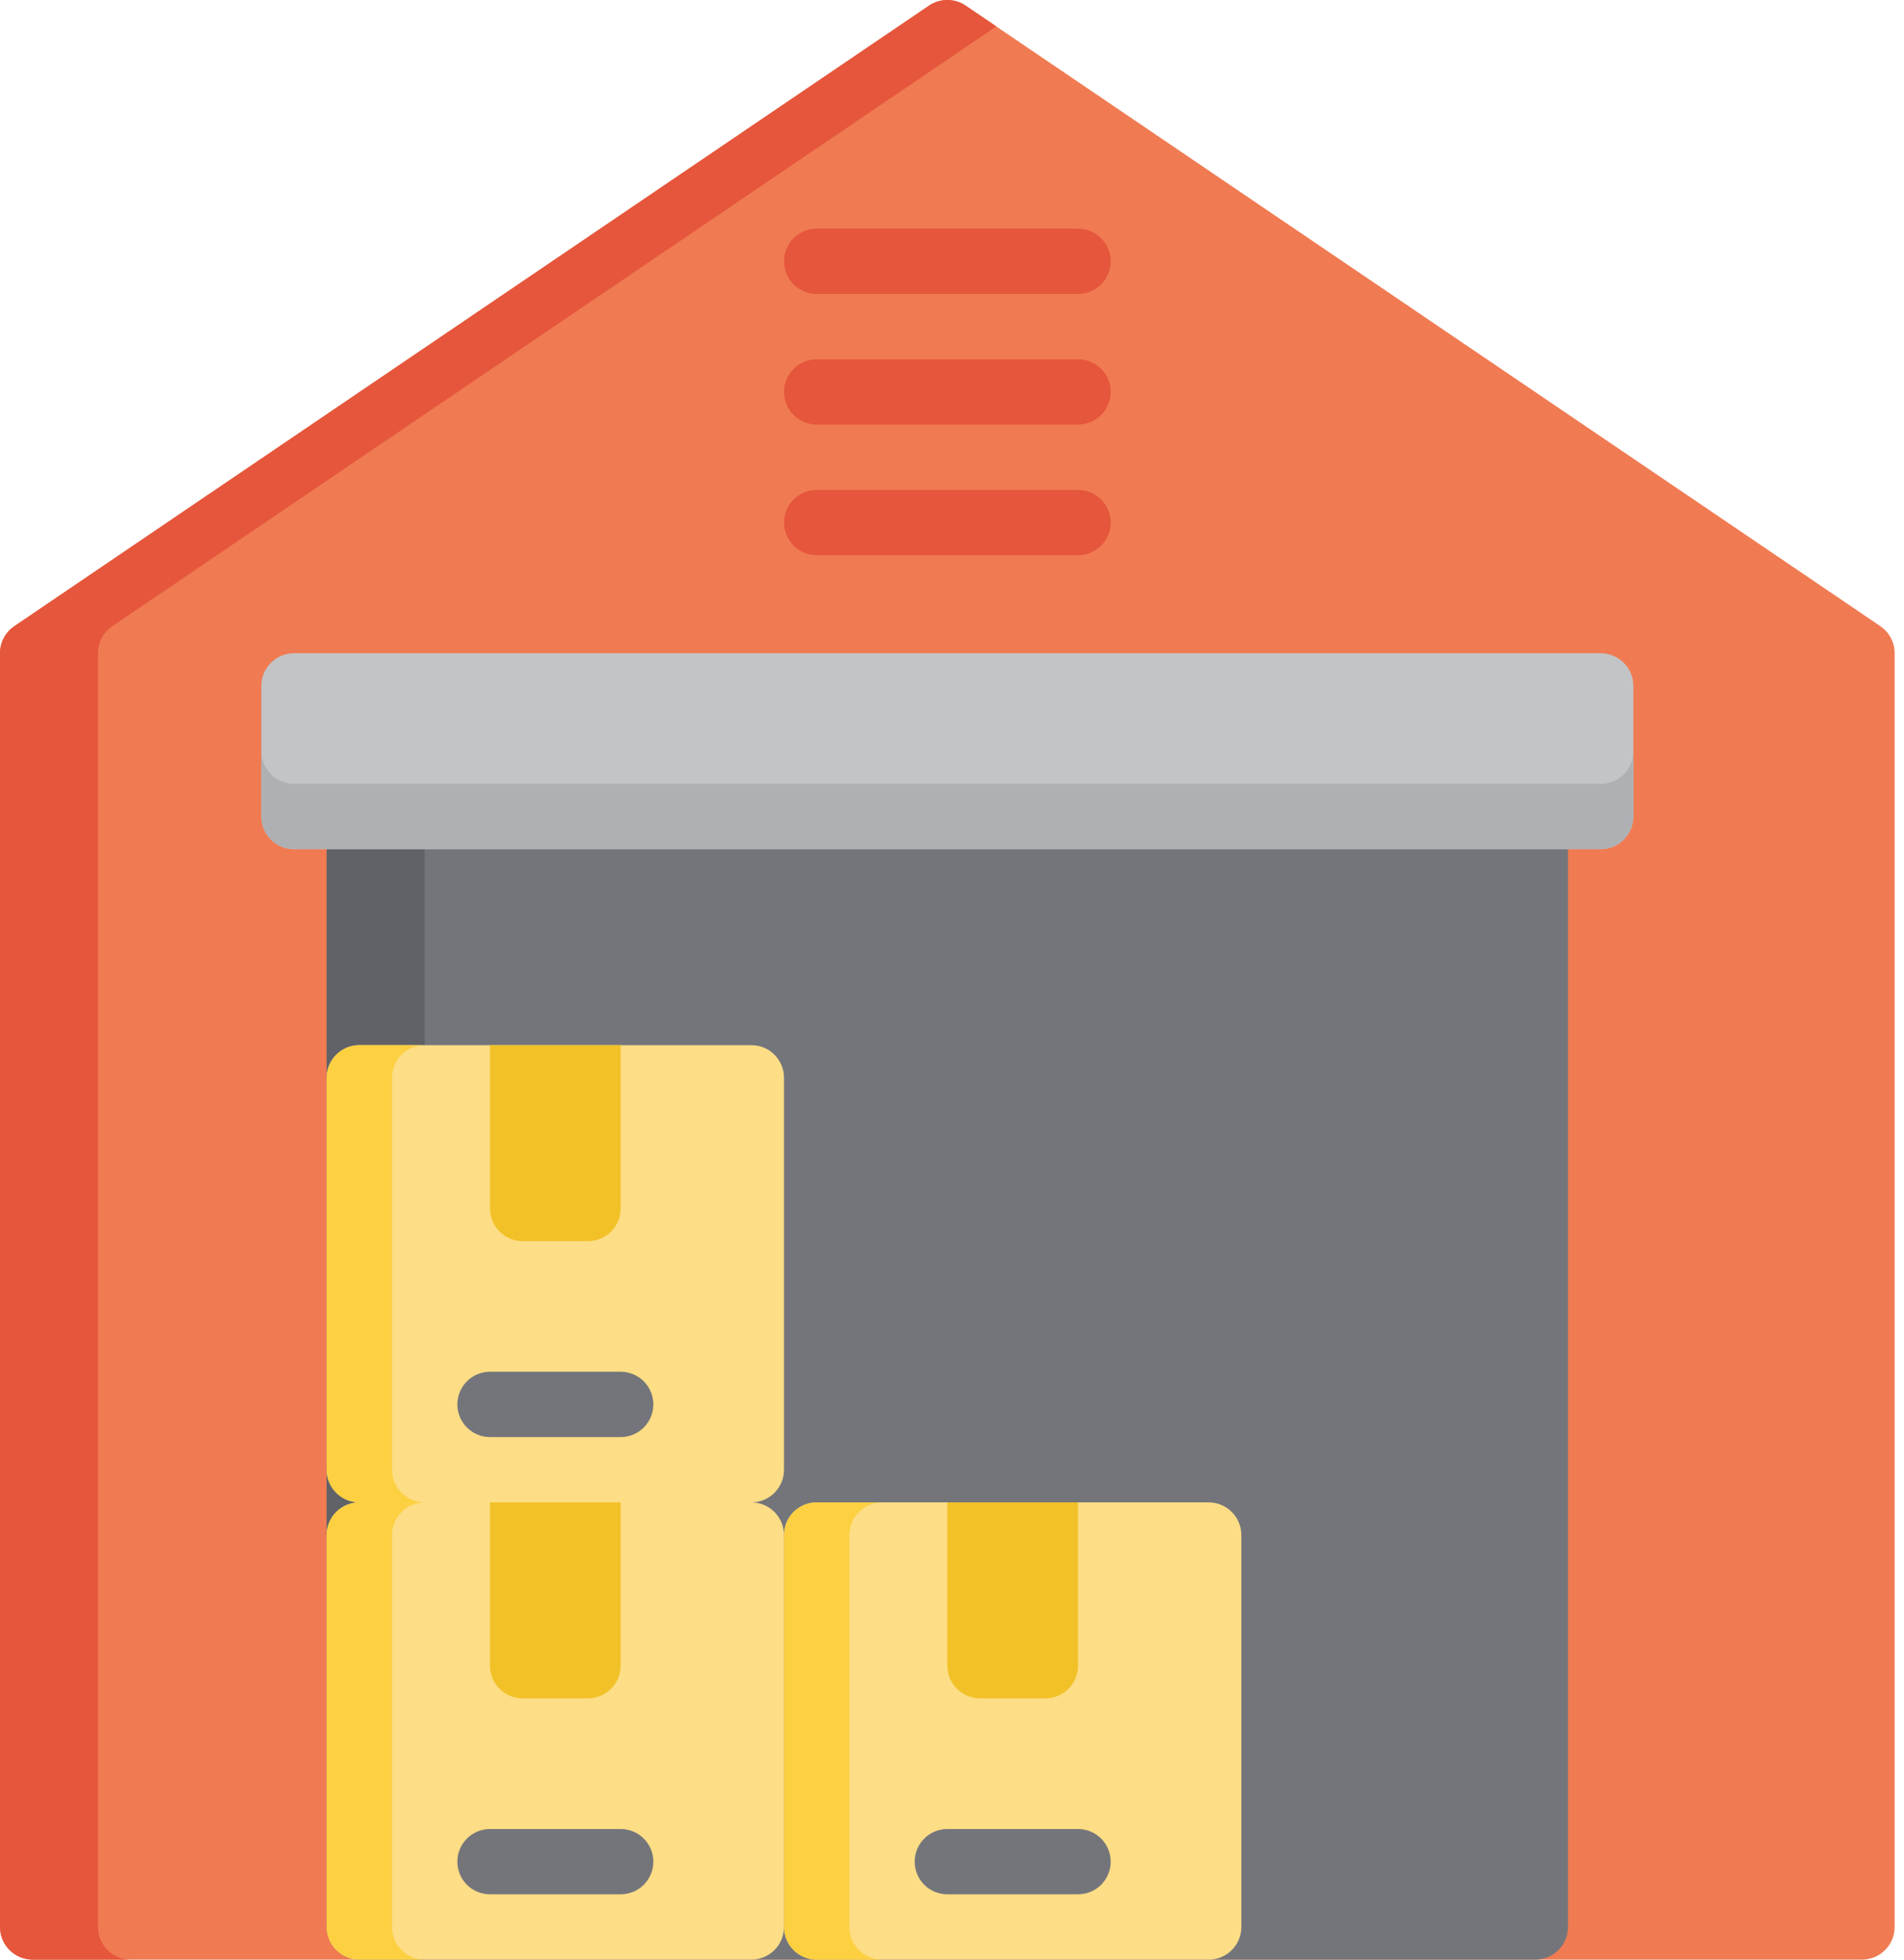 <svg xmlns="http://www.w3.org/2000/svg" width="34" height="35" viewBox="0 0 34 35" fill="none"><path d="M33.578 11.184L17.244 0.101C17.148 0.035 17.034 0 16.917 0C16.8 0 16.686 0.035 16.589 0.101L0.256 11.184C0.177 11.238 0.112 11.309 0.068 11.393C0.023 11.478 -6.04181e-06 11.571 1.17463e-09 11.667V34.417C1.17463e-09 34.571 0.061 34.72 0.171 34.829C0.28 34.938 0.429 35 0.583 35H33.25C33.405 35 33.553 34.938 33.662 34.829C33.772 34.72 33.833 34.571 33.833 34.417V11.667C33.833 11.571 33.81 11.478 33.765 11.393C33.721 11.309 33.656 11.238 33.578 11.184Z" fill="#F07B52"></path><path d="M1.75 34.417V11.667C1.75 11.572 1.773 11.478 1.818 11.394C1.863 11.309 1.927 11.238 2.006 11.184L17.792 0.472L17.244 0.101C17.148 0.035 17.033 0 16.917 0C16.8 0 16.686 0.035 16.589 0.101L0.256 11.184C0.177 11.238 0.113 11.309 0.068 11.394C0.023 11.478 1.23673e-05 11.572 0 11.667V34.417C0 34.571 0.061 34.72 0.171 34.829C0.28 34.938 0.429 35 0.583 35H2.333C2.257 35 2.181 34.985 2.11 34.956C2.039 34.926 1.975 34.883 1.921 34.829C1.867 34.775 1.824 34.711 1.794 34.64C1.765 34.569 1.75 34.493 1.75 34.417Z" fill="#E5563C"></path><path d="M27.417 14H6.417C6.262 14 6.114 14.061 6.004 14.171C5.895 14.28 5.833 14.429 5.833 14.583V34.417C5.833 34.571 5.895 34.72 6.004 34.829C6.114 34.938 6.262 35 6.417 35H27.417C27.572 35 27.72 34.938 27.829 34.829C27.939 34.72 28 34.571 28 34.417V14.583C28 14.507 27.985 14.431 27.956 14.36C27.926 14.289 27.883 14.225 27.829 14.171C27.775 14.117 27.711 14.074 27.64 14.044C27.569 14.015 27.493 14 27.417 14Z" fill="#74757B"></path><path d="M6.417 14C6.262 14 6.114 14.061 6.004 14.171C5.895 14.28 5.833 14.429 5.833 14.583V34.417C5.833 34.571 5.895 34.72 6.004 34.829C6.114 34.938 6.262 35 6.417 35H7.583V14H6.417Z" fill="#606268"></path><path d="M28.584 11.667H5.25C5.096 11.667 4.947 11.728 4.838 11.838C4.728 11.947 4.667 12.095 4.667 12.25V14.583C4.667 14.738 4.728 14.886 4.838 14.996C4.947 15.105 5.096 15.167 5.25 15.167H28.584C28.738 15.167 28.887 15.105 28.996 14.996C29.105 14.886 29.167 14.738 29.167 14.583V12.25C29.167 12.095 29.105 11.947 28.996 11.838C28.887 11.728 28.738 11.667 28.584 11.667Z" fill="#C3C4C6"></path><path d="M28.584 14H5.25C5.096 14 4.947 13.938 4.838 13.829C4.728 13.72 4.667 13.571 4.667 13.417V14.583C4.667 14.738 4.728 14.886 4.838 14.996C4.947 15.105 5.096 15.167 5.25 15.167H28.584C28.738 15.167 28.887 15.105 28.996 14.996C29.105 14.886 29.167 14.738 29.167 14.583V13.417C29.167 13.571 29.105 13.72 28.996 13.829C28.887 13.938 28.738 14 28.584 14Z" fill="#AFB0B4"></path><path d="M19.25 5.25H14.584C14.429 5.25 14.281 5.189 14.171 5.079C14.062 4.97 14.001 4.821 14.001 4.667C14.001 4.512 14.062 4.364 14.171 4.254C14.281 4.145 14.429 4.083 14.584 4.083H19.25C19.405 4.083 19.554 4.145 19.663 4.254C19.772 4.364 19.834 4.512 19.834 4.667C19.834 4.821 19.772 4.97 19.663 5.079C19.554 5.189 19.405 5.25 19.25 5.25ZM19.25 7.583H14.584C14.429 7.583 14.281 7.522 14.171 7.413C14.062 7.303 14.001 7.155 14.001 7C14.001 6.845 14.062 6.697 14.171 6.588C14.281 6.478 14.429 6.417 14.584 6.417H19.25C19.405 6.417 19.554 6.478 19.663 6.588C19.772 6.697 19.834 6.845 19.834 7C19.834 7.155 19.772 7.303 19.663 7.413C19.554 7.522 19.405 7.583 19.25 7.583ZM19.25 9.917H14.584C14.429 9.917 14.281 9.855 14.171 9.746C14.062 9.636 14.001 9.488 14.001 9.333C14.001 9.179 14.062 9.03 14.171 8.921C14.281 8.812 14.429 8.75 14.584 8.75H19.25C19.405 8.75 19.554 8.812 19.663 8.921C19.772 9.03 19.834 9.179 19.834 9.333C19.834 9.488 19.772 9.636 19.663 9.746C19.554 9.855 19.405 9.917 19.25 9.917Z" fill="#E5563C"></path><path d="M13.417 18.667H6.417C6.262 18.667 6.114 18.728 6.004 18.837C5.895 18.947 5.833 19.095 5.833 19.25V26.25C5.833 26.405 5.895 26.553 6.004 26.662C6.114 26.772 6.262 26.833 6.417 26.833L9.917 27.417L13.417 26.833C13.572 26.833 13.72 26.772 13.829 26.662C13.939 26.553 14 26.405 14 26.25V19.25C14 19.173 13.985 19.098 13.956 19.027C13.926 18.956 13.883 18.892 13.829 18.837C13.775 18.783 13.711 18.74 13.64 18.711C13.569 18.682 13.493 18.667 13.417 18.667Z" fill="#FDDD85"></path><path d="M13.417 26.833H6.417C6.262 26.833 6.114 26.895 6.004 27.004C5.895 27.114 5.833 27.262 5.833 27.417V34.417C5.833 34.571 5.895 34.72 6.004 34.829C6.114 34.938 6.262 35 6.417 35H13.417C13.572 35 13.72 34.938 13.829 34.829C13.939 34.72 14 34.571 14 34.417V27.417C14 27.34 13.985 27.264 13.956 27.193C13.926 27.123 13.883 27.058 13.829 27.004C13.775 26.95 13.711 26.907 13.64 26.878C13.569 26.848 13.493 26.833 13.417 26.833Z" fill="#FDDD85"></path><path d="M7 34.417V27.417C7 27.262 7.062 27.114 7.171 27.004C7.28 26.895 7.429 26.833 7.583 26.833H6.417C6.262 26.833 6.114 26.895 6.004 27.004C5.895 27.114 5.833 27.262 5.833 27.417V34.417C5.833 34.571 5.895 34.72 6.004 34.829C6.114 34.938 6.262 35 6.417 35H7.583C7.507 35 7.431 34.985 7.36 34.956C7.289 34.926 7.225 34.883 7.171 34.829C7.117 34.775 7.074 34.711 7.045 34.64C7.015 34.569 7 34.493 7 34.417Z" fill="#FDD042"></path><path d="M11.083 26.833H8.75V29.75C8.75 29.905 8.811 30.053 8.921 30.162C9.03 30.272 9.179 30.333 9.333 30.333H10.5C10.655 30.333 10.803 30.272 10.912 30.162C11.022 30.053 11.083 29.905 11.083 29.75V26.833Z" fill="#F2C127"></path><path d="M11.084 33.833H8.75C8.596 33.833 8.447 33.772 8.338 33.663C8.228 33.553 8.167 33.405 8.167 33.25C8.167 33.095 8.228 32.947 8.338 32.838C8.447 32.728 8.596 32.667 8.75 32.667H11.084C11.238 32.667 11.387 32.728 11.496 32.838C11.605 32.947 11.667 33.095 11.667 33.25C11.667 33.405 11.605 33.553 11.496 33.663C11.387 33.772 11.238 33.833 11.084 33.833Z" fill="#74757B"></path><path d="M7 26.25V19.25C7 19.095 7.062 18.947 7.171 18.837C7.28 18.728 7.429 18.667 7.583 18.667H6.417C6.262 18.667 6.114 18.728 6.004 18.837C5.895 18.947 5.833 19.095 5.833 19.25V26.25C5.833 26.405 5.895 26.553 6.004 26.662C6.114 26.772 6.262 26.833 6.417 26.833H7.583C7.507 26.833 7.431 26.818 7.36 26.789C7.289 26.76 7.225 26.717 7.171 26.663C7.117 26.608 7.074 26.544 7.045 26.473C7.015 26.402 7 26.327 7 26.25Z" fill="#FDD042"></path><path d="M11.083 18.667H8.75V21.583C8.75 21.738 8.811 21.886 8.921 21.996C9.03 22.105 9.179 22.167 9.333 22.167H10.5C10.655 22.167 10.803 22.105 10.912 21.996C11.022 21.886 11.083 21.738 11.083 21.583V18.667Z" fill="#F2C127"></path><path d="M11.084 25.667H8.75C8.596 25.667 8.447 25.605 8.338 25.496C8.228 25.386 8.167 25.238 8.167 25.083C8.167 24.929 8.228 24.78 8.338 24.671C8.447 24.561 8.596 24.5 8.75 24.5H11.084C11.238 24.5 11.387 24.561 11.496 24.671C11.605 24.78 11.667 24.929 11.667 25.083C11.667 25.238 11.605 25.386 11.496 25.496C11.387 25.605 11.238 25.667 11.084 25.667Z" fill="#74757B"></path><path d="M21.584 26.833H14.584C14.429 26.833 14.281 26.895 14.171 27.004C14.062 27.114 14.001 27.262 14.001 27.417V34.417C14.001 34.571 14.062 34.72 14.171 34.829C14.281 34.938 14.429 35 14.584 35H21.584C21.738 35 21.887 34.938 21.996 34.829C22.106 34.72 22.167 34.571 22.167 34.417V27.417C22.167 27.262 22.106 27.114 21.996 27.004C21.887 26.895 21.738 26.833 21.584 26.833Z" fill="#FDDD85"></path><path d="M15.167 34.417V27.417C15.167 27.262 15.229 27.114 15.338 27.004C15.447 26.895 15.596 26.833 15.751 26.833H14.584C14.429 26.833 14.281 26.895 14.171 27.004C14.062 27.114 14.001 27.262 14.001 27.417V34.417C14.001 34.571 14.062 34.72 14.171 34.829C14.281 34.938 14.429 35 14.584 35H15.751C15.596 35 15.447 34.938 15.338 34.829C15.229 34.72 15.167 34.571 15.167 34.417Z" fill="#FDD042"></path><path d="M19.25 26.833H16.917V29.75C16.917 29.905 16.978 30.053 17.088 30.162C17.197 30.272 17.346 30.333 17.5 30.333H18.667C18.822 30.333 18.97 30.272 19.079 30.162C19.189 30.053 19.25 29.905 19.25 29.75V26.833H19.25Z" fill="#F2C127"></path><path d="M19.25 33.833H16.917C16.762 33.833 16.614 33.772 16.504 33.663C16.395 33.553 16.334 33.405 16.334 33.25C16.334 33.095 16.395 32.947 16.504 32.838C16.614 32.728 16.762 32.667 16.917 32.667H19.25C19.405 32.667 19.553 32.728 19.663 32.837C19.772 32.947 19.833 33.095 19.834 33.25C19.834 33.405 19.772 33.553 19.663 33.663C19.553 33.772 19.405 33.833 19.25 33.833Z" fill="#74757B"></path></svg>